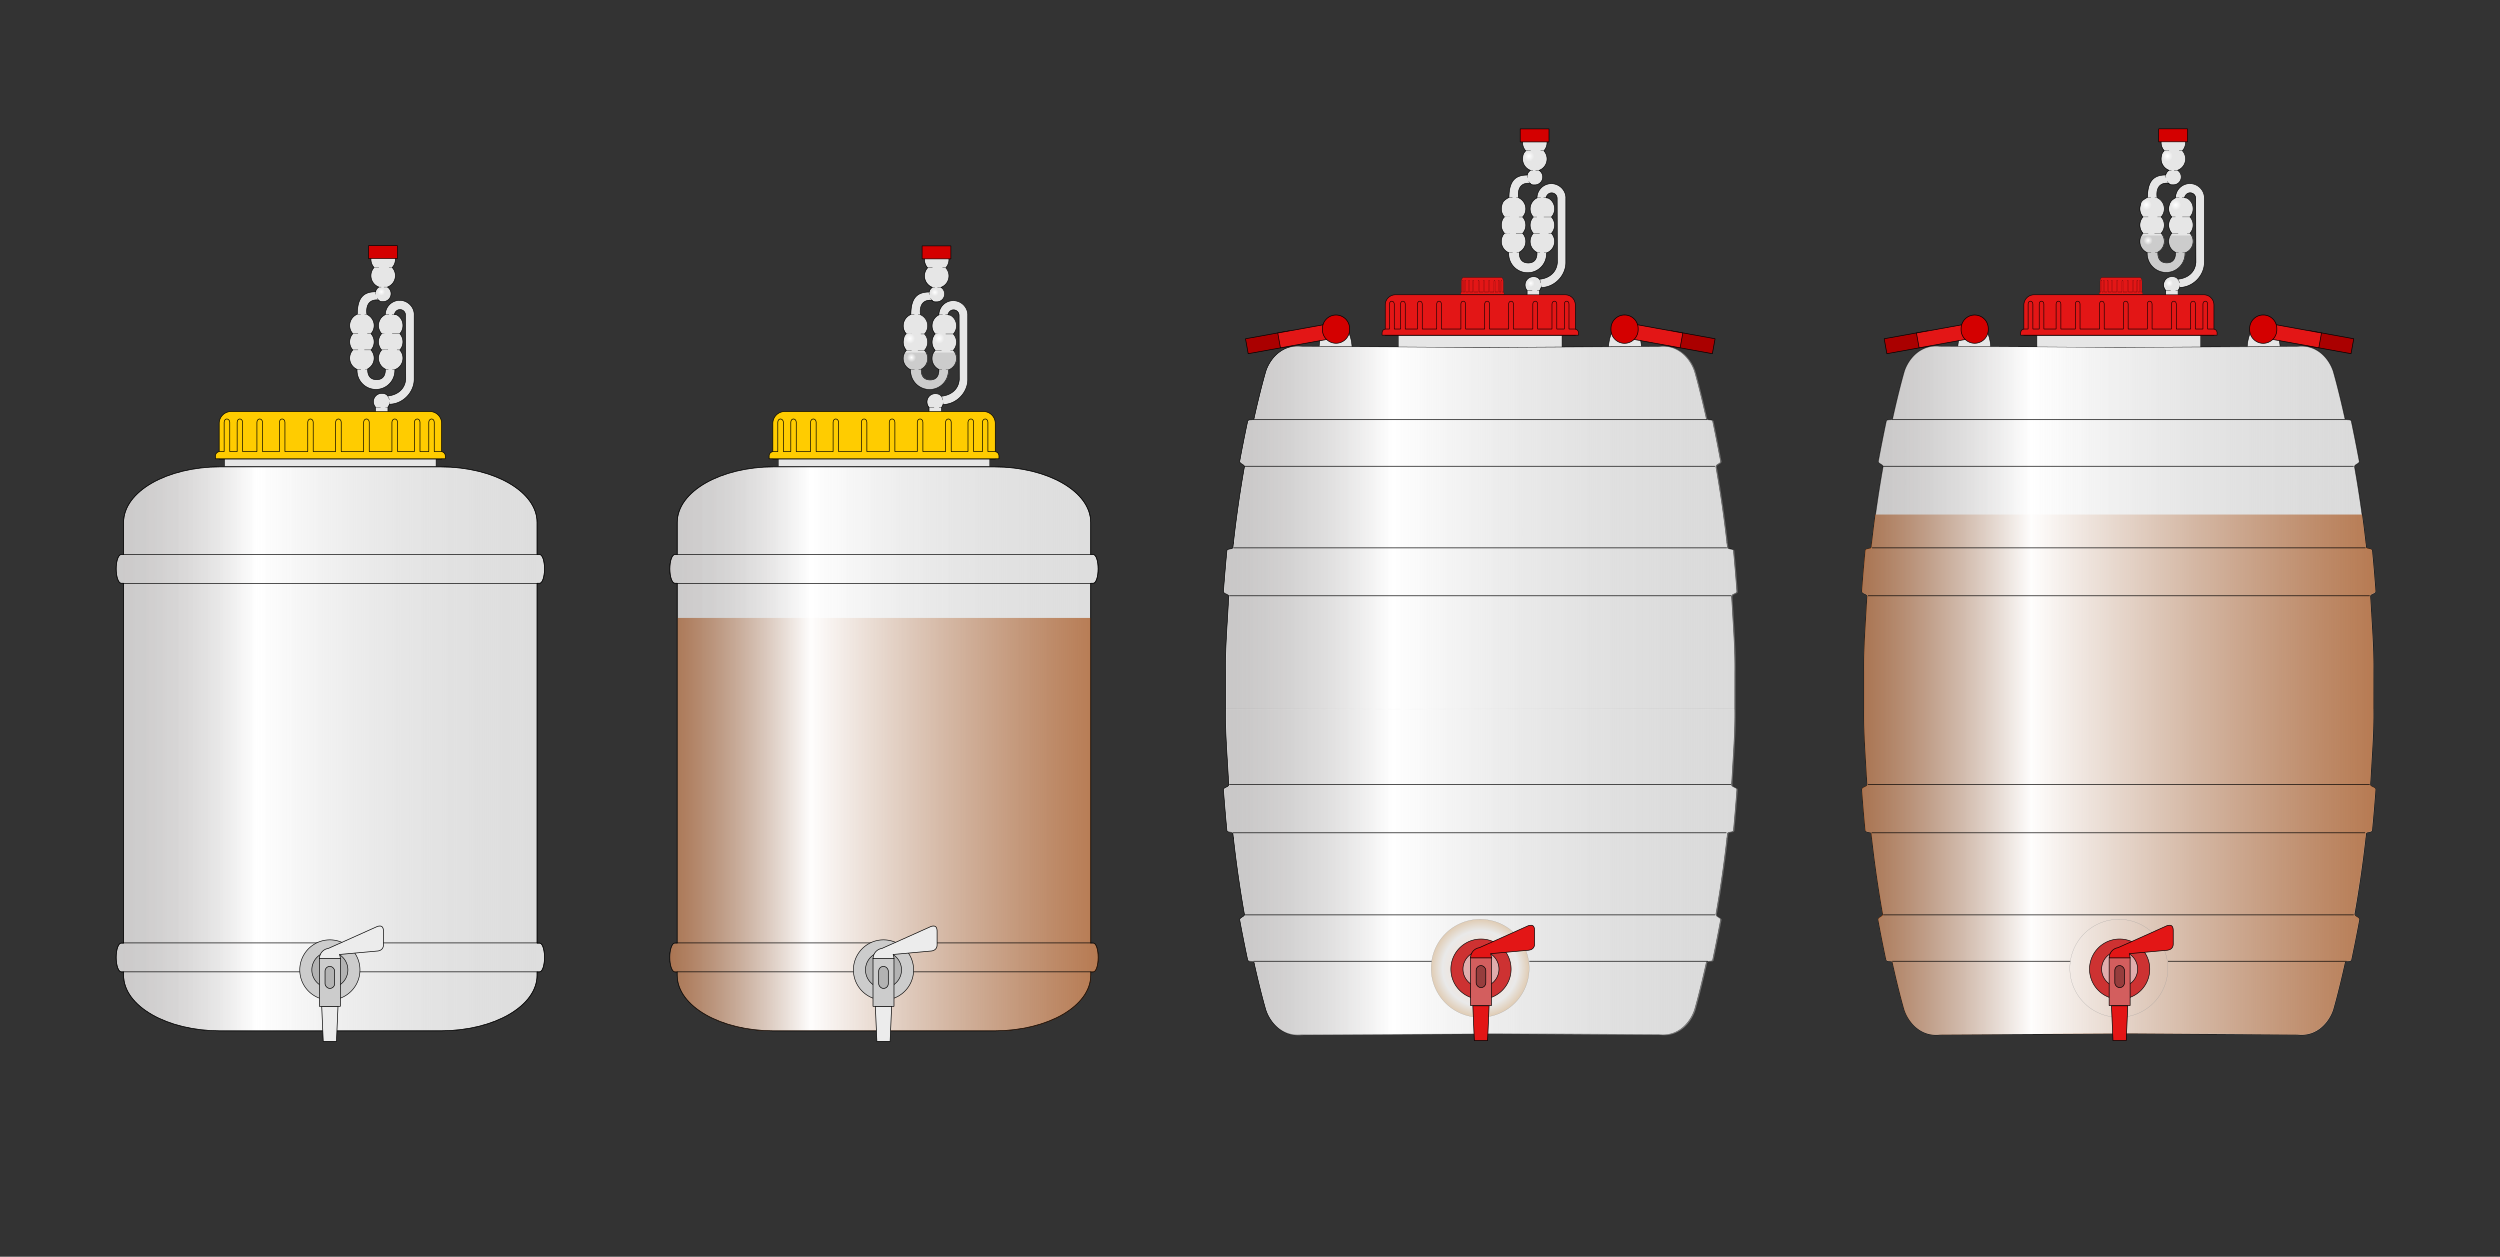 <svg xmlns="http://www.w3.org/2000/svg" xmlns:xlink="http://www.w3.org/1999/xlink" viewBox="0 0 608.29 305.79" version="1.0"><rect x="0" y="0" width="608.29" height="305.79" fill="#333333" stroke="none"/><defs><linearGradient id="c"><stop offset="0" stop-color="#fff"/><stop offset="1" stop-color="#ccc"/></linearGradient><linearGradient id="j" y2="193.13" xlink:href="#d" gradientUnits="userSpaceOnUse" x2="830.42" gradientTransform="translate(-319.34 -31.806) scale(1.091)" y1="193.13" x1="715.75"/><linearGradient id="f" y2="193.13" xlink:href="#d" gradientUnits="userSpaceOnUse" x2="830.42" gradientTransform="translate(-146.3 2.413)" y1="193.13" x1="715.75"/><linearGradient id="k" y2="208.94" xlink:href="#d" gradientUnits="userSpaceOnUse" x2="543.89" gradientTransform="translate(-317.62 -34.866) scale(1.091)" y1="208.94" x1="448.17"/><linearGradient id="d"><stop offset="0" stop-color="#aaa7a7" stop-opacity=".491"/><stop offset=".328" stop-color="#fff" stop-opacity=".991"/><stop offset="1" stop-color="#c9c9c9" stop-opacity=".405"/></linearGradient><linearGradient id="b"><stop offset="0" stop-color="#ffddc3"/><stop offset=".77" stop-color="#e9e9e9"/><stop offset="1" stop-color="#e0ccb4"/></linearGradient><linearGradient id="a"><stop offset="0" stop-color="#fff"/><stop offset="1" stop-color="#e6e6e6"/></linearGradient><linearGradient id="h" y2="208.94" xlink:href="#d" gradientUnits="userSpaceOnUse" x2="543.89" gradientTransform="translate(-452.33 -34.866) scale(1.091)" y1="208.94" x1="448.17"/><radialGradient id="i" xlink:href="#c" gradientUnits="userSpaceOnUse" cy="420.59" cx="839.35" r=".324"/><radialGradient id="g" xlink:href="#b" gradientUnits="userSpaceOnUse" cy="450.76" cx="169.53" r="10.625"/><radialGradient id="e" xlink:href="#a" gradientUnits="userSpaceOnUse" cy="420.59" cx="839.35" r=".324"/></defs><g transform="translate(-8.299 -10.814)"><path d="M378.806 45.07a2.72 2.72 0 00-.04.454c0 .763.29 1.457.763 1.984a2.962 2.962 0 00-.763 1.985c0 1.27.798 2.348 1.92 2.777a1.88 1.88 0 00-.802 1.132c-2.61.03-4.417 1.103-4.432 5.466a2.993 2.993 0 00-1.856 2.767c0 .763.29 1.453.763 1.98a2.965 2.965 0 000 3.969 2.959 2.959 0 00-.763 1.979c0 1.226.739 2.275 1.792 2.733-.01.162-.01.31 0 .482a4.608 4.608 0 009.208-.419 2.98 2.98 0 001.965-2.796c0-.759-.29-1.453-.763-1.98a2.965 2.965 0 000-3.968 2.95 2.95 0 00.763-1.98c0-1.137-.581-2.102-1.517-2.605l-.57-.108c.516-1.827 2.737-1.34 2.702.231l.055 15.545-.01.05c-.207 2.334-1.955 3.767-4.338 4.013v.015c-.37-.493-.832-.64-1.497-.64a2.013 2.013 0 00-2.014 2.013c0 .508.187.97.492 1.325v10.754h3.048V81.474c.177-.202.31-.433.394-.694 3.329-.06 5.993-2.984 5.993-6.086-.005-.005.005-.06 0-.06V58.932l.01.01c-.04-1.901-1.635-3.447-3.546-3.447a3.504 3.504 0 00-3.496 3.471 2.983 2.983 0 00-1.664 2.67c0 .762.295 1.452.768 1.979a2.946 2.946 0 000 3.969 2.963 2.963 0 00-.768 1.979 2.97 2.97 0 001.654 2.664s.3 2.565-2.097 2.565c-2.492 0-2.162-2.624-2.162-2.624a2.96 2.96 0 001.556-2.605c0-.759-.295-1.453-.763-1.98a2.965 2.965 0 000-3.968 2.95 2.95 0 00.763-1.98c0-1.201-.724-2.24-1.753-2.713 0 0-.748-3.782 2.772-3.516.375.448.73.404 1.172.404a1.926 1.926 0 001.926-1.93c0-.68-.35-1.266-.882-1.61a2.979 2.979 0 001.935-2.777c0-.764-.295-1.458-.768-1.985a2.966 2.966 0 00.734-2.437h-5.884z" stroke-linejoin="round" stroke="#000" stroke-width=".151" fill="#e6e6e6"/><path stroke-linejoin="round" stroke="#000" stroke-width=".151" fill="#d40000" d="M378.185 42.18h7.01v3.169h-7.01z"/><path d="M374.389 63.615h1.25M380.672 52.265h.61M379.864 81.499h1.246M375.467 58.888h.832M375.359 72.276h.985M382.282 58.956h.901M379.554 47.498h1.167M383.158 47.513h.759M381.922 52.265h.862M377.245 58.888h.497M383.877 58.947h.882M377.88 63.615h.955M381.297 63.615h.96M383.927 63.615h1.866M374.389 67.559h1.25M377.161 67.559h1.67M381.376 67.559h1.551M385.103 67.559h.71M377.343 72.251h.635M382.218 72.276h.798M383.986 72.276h.63M382.307 81.499h.64M382.858 78.785c.128.178.325.453.355.906M383.311 80.332c-.005.221-.01.556-.256.94M380.893 55.682c-.177-.133-.448-.335-.615-.758M379.963 54.037a1.664 1.664 0 010-.97" stroke="#000" stroke-width=".074" fill="none"/><g fill="url(#e)" transform="translate(-29.394 -106.81) scale(.492)"><path d="M825.04 340.52a2.648 2.648 0 11-5.296 0 2.648 2.648 0 115.296 0zM825.04 348.72a2.648 2.648 0 11-5.296 0 2.648 2.648 0 115.296 0zM825.04 357.02a2.648 2.648 0 11-5.296 0 2.648 2.648 0 115.296 0z"/></g><g transform="translate(-22.242 -106.81) scale(.492)" fill="url(#e)"><path d="M825.04 340.52a2.648 2.648 0 11-5.296 0 2.648 2.648 0 115.296 0zM825.04 348.72a2.648 2.648 0 11-5.296 0 2.648 2.648 0 115.296 0zM825.04 357.02a2.648 2.648 0 11-5.296 0 2.648 2.648 0 115.296 0z"/></g><path d="M839.67 420.59a.324.324 0 11-.65 0 .324.324 0 11.65 0z" transform="matrix(4.011 0 0 4.011 -2986.305 -1638.174)" fill="url(#e)"/><path d="M839.67 420.59a.324.324 0 11-.65 0 .324.324 0 11.65 0z" transform="matrix(2.872 0 0 2.872 -2029.326 -1154.49)" fill="url(#e)"/><path d="M839.67 420.59a.324.324 0 11-.65 0 .324.324 0 11.65 0z" transform="matrix(2.872 0 0 2.872 -2029.867 -1128.195)" fill="url(#e)"/><g stroke-linejoin="round" stroke="#000"><path d="M560.43 110.42a4.46 6.862 0 11-8.92 0 4.46 6.862 0 118.92 0z" transform="matrix(-.904 0 0 1.01 906.279 -15.62)" stroke-width=".15" fill="#e6e6e6"/><path stroke-width=".164" fill="#a00" d="M425.605 93.24l-10.702-1.94-.659 3.634 10.703 1.939z"/><path stroke-width=".164" fill="#e31616" d="M417.756 91.839l-13.936-2.525-.653 3.606 13.936 2.525z"/><path d="M400.275 90.898a3.307 3.307 0 106.608 0 3.307 3.307 0 10-6.608 0z" stroke-width=".164" fill="#d40000"/><g><path d="M560.43 110.42a4.46 6.862 0 11-8.92 0 4.46 6.862 0 118.92 0z" transform="matrix(.904 0 0 1.01 -169.326 -15.62)" stroke-width=".15" fill="#e6e6e6"/><path stroke-width=".164" fill="#a00" d="M311.348 93.24l10.702-1.94.658 3.634-10.702 1.939z"/><path stroke-width=".164" fill="#e31616" d="M319.197 91.839l13.936-2.525.653 3.606-13.936 2.525z"/><path d="M336.678 90.898a3.307 3.307 0 11-6.609 0 3.307 3.307 0 116.609 0z" stroke-width=".164" fill="#d40000"/></g></g><rect rx="0" ry="0" height="7.055" width="39.857" y="91.381" x="348.51" stroke-linejoin="round" stroke="#000" stroke-width=".102" fill="#e6e6e6"/><g fill="#e31616" stroke-linejoin="round" stroke="#000" stroke-width=".15"><path d="M282.24 124.12c-1.46 0-2.66 1.19-2.66 2.65v7.94h49.63v-7.94c0-1.46-1.17-2.65-2.63-2.65h-44.34z" transform="matrix(.206 0 0 .398 306.273 28.905)"/><path d="M281.28 125.78c-.34 0-.59.33-.59.75v6.53h-.97c-.54 0-.97.43-.97.97v.63h51.28v-.63c0-.54-.43-.97-.97-.97h-1.5v-6.53c0-.42-.25-.75-.59-.75s-.63.33-.63.75v6.53h-1.96v-6.53c0-.42-.26-.75-.6-.75s-.65.33-.66.75v6.53h-3.74v-6.53c0-.42-.29-.75-.63-.75s-.63.33-.63.75v6.53h-5.06v-6.53c0-.42-.28-.75-.62-.75-.35 0-.63.33-.63.75v6.53h-5v-6.53c0-.42-.28-.75-.62-.75-.35 0-.63.33-.63.75v6.53h-5v-6.53c0-.42-.28-.75-.62-.75-.35 0-.6.33-.6.75v6.53h-5.09v-6.53c0-.42-.28-.75-.63-.75-.34 0-.59.33-.59.75v6.53h-3.78v-6.53c0-.42-.28-.75-.63-.75-.34 0-.62.33-.62.75v6.53h-3.19v-6.53c0-.42-.28-.75-.62-.75-.35 0-.6.33-.6.75v6.53h-1.65v-6.53c0-.42-.32-.75-.66-.75z" transform="matrix(.206 0 0 .398 306.273 28.905)"/><g><path d="M347.826 82.542a2.482 2.482 0 00-2.479 2.47v7.398h46.249v-7.399c0-1.36-1.09-2.469-2.451-2.469h-41.319z" stroke-width=".14"/><path d="M346.931 84.089c-.316 0-.55.307-.55.699v6.085h-.903c-.504 0-.904.4-.904.904v.587h47.786v-.587c0-.503-.401-.904-.904-.904h-1.398v-6.085c0-.392-.233-.7-.55-.7s-.587.308-.587.7v6.085h-1.826v-6.085c0-.392-.243-.7-.56-.7s-.605.308-.615.7v6.085h-3.485v-6.085c0-.392-.27-.7-.587-.7s-.587.308-.587.7v6.085h-4.715v-6.085c0-.392-.261-.7-.578-.7-.326 0-.587.308-.587.7v6.085h-4.66v-6.085c0-.392-.26-.7-.577-.7-.326 0-.587.308-.587.7v6.085h-4.66v-6.085c0-.392-.26-.7-.577-.7-.326 0-.56.308-.56.7v6.085h-4.742v-6.085c0-.392-.261-.7-.587-.7-.317 0-.55.308-.55.7v6.085h-3.523v-6.085c0-.392-.26-.7-.587-.7-.317 0-.577.308-.577.7v6.085h-2.973v-6.085c0-.392-.261-.7-.578-.7-.326 0-.559.308-.559.7v6.085h-1.538v-6.085c0-.392-.298-.7-.615-.7z" stroke-width=".14"/></g></g><g fill-rule="evenodd"><path d="M430.412 183.31l.01-8.933c.077-5.563-.381-11.082-.665-16.35-.294-5.28.033.73 0 .033-.043-.71-.087-1.407-.13-2.084-.033-.665 1.33-.632 1.286-1.265a422.078 422.078 0 00-.829-9.914c-.054-.567-1.407-.251-1.461-.796-.044-.426-.087-.84-.142-1.244-.044-.403 0 .71 0 .022a292.729 292.729 0 00-2.661-18.335c-.11-.654 1.254-.785 1.134-1.418-.556-3-1.407-7.286-1.93-9.74-.12-.556-1.43-.087-1.538-.621-1.615-7.253-2.869-11.518-2.869-11.518-.883-2.716-3.697-6.62-8.67-6.043l-42.92.306h-.49l-43.563-.306c-4.974-.578-7.799 3.327-8.671 6.043 0 0-1.266 4.265-2.869 11.518-.12.534-1.418.065-1.538.621-.534 2.454-1.385 6.74-1.941 9.74-.11.633 1.254.764 1.134 1.418a293.224 293.224 0 00-2.65 18.335c0 .687.032-.425-.011-.022s-.088.818-.131 1.244c-.066.545-1.407.229-1.462.796-.25 2.508-.621 6.86-.84 9.914-.043.633 1.331.6 1.287 1.265-.043.677-.087 1.375-.12 2.084-.043.698.284-5.312 0-.033-.283 5.268-.752 10.787-.665 16.35v8.932m123.926-.01c.076 5.562-.382 11.081-.666 16.349-.294 5.279.033-.73 0-.022l-.13 2.073c-.033.665 1.33.632 1.286 1.265a422.078 422.078 0 01-.829 9.914c-.054.567-1.407.251-1.461.796-.044.426-.087.84-.142 1.244-.044.403 0-.71 0-.022a292.729 292.729 0 01-2.661 18.335c-.11.654 1.254.785 1.134 1.418-.556 2.999-1.407 7.285-1.93 9.74-.12.556-1.43.087-1.538.621-1.615 7.253-2.869 11.518-2.869 11.518-.883 2.716-3.697 6.62-8.67 6.043l-39.68-.306h-1.79l-45.503.306c-4.974.578-7.799-3.327-8.671-6.043 0 0-1.266-4.265-2.869-11.518-.12-.534-1.418-.065-1.538-.621-.534-2.455-1.385-6.741-1.941-9.74-.11-.633 1.254-.764 1.134-1.418a293.224 293.224 0 01-2.65-18.335c0-.687.032.425-.011.022s-.088-.818-.131-1.244c-.066-.545-1.407-.229-1.462-.796-.25-2.508-.621-6.86-.84-9.914-.043-.633 1.331-.6 1.287-1.265-.043-.677-.087-1.375-.12-2.073-.043-.709.284 5.301 0 .022-.283-5.268-.752-10.787-.665-16.35" stroke="#000" stroke-width=".164" fill="#e6e6e6"/><path d="M683.59 199.64l.01-8.19c.07-5.1-.35-10.16-.61-14.99-.27-4.84.03.67 0 .03-.04-.65-.08-1.29-.12-1.91-.03-.61 1.22-.58 1.18-1.16-.2-2.8-.53-6.79-.76-9.09-.05-.52-1.29-.23-1.34-.73-.04-.39-.08-.77-.13-1.14-.04-.37 0 .65 0 .02-.69-6.16-1.56-11.83-2.44-16.81-.1-.6 1.15-.72 1.04-1.3-.51-2.75-1.29-6.68-1.77-8.93-.11-.51-1.31-.08-1.41-.57-1.48-6.65-2.63-10.56-2.63-10.56-.81-2.49-3.39-6.07-7.95-5.54l-39.35.28h-.45l-39.94-.28c-4.56-.53-7.15 3.05-7.95 5.54 0 0-1.16 3.91-2.63 10.56-.11.49-1.3.06-1.41.57-.49 2.25-1.27 6.18-1.78 8.93-.1.58 1.15.7 1.04 1.3a268.84 268.84 0 00-2.43 16.81c0 .63.03-.39-.01-.02s-.08.75-.12 1.14c-.06.5-1.29.21-1.34.73-.23 2.3-.57 6.29-.77 9.09-.04.58 1.22.55 1.18 1.16-.04.62-.08 1.26-.11 1.91-.04.64.26-4.87 0-.03-.26 4.83-.69 9.89-.61 14.99v8.19m113.62-.01c.07 5.1-.35 10.16-.61 14.99-.27 4.84.03-.67 0-.02l-.12 1.9c-.03.61 1.22.58 1.18 1.16-.2 2.8-.53 6.79-.76 9.09-.05.52-1.29.23-1.34.73-.04.39-.08.77-.13 1.14-.04.37 0-.65 0-.02-.69 6.16-1.56 11.83-2.44 16.81-.1.6 1.15.72 1.04 1.3-.51 2.75-1.29 6.68-1.77 8.93-.11.51-1.31.08-1.41.57-1.48 6.65-2.63 10.56-2.63 10.56-.81 2.49-3.39 6.07-7.95 5.54l-36.38-.28h-1.64l-41.72.28c-4.56.53-7.15-3.05-7.95-5.54 0 0-1.16-3.91-2.63-10.56-.11-.49-1.3-.06-1.41-.57-.49-2.25-1.27-6.18-1.78-8.93-.1-.58 1.15-.7 1.04-1.3a268.84 268.84 0 01-2.43-16.81c0-.63.03.39-.01.02s-.08-.75-.12-1.14c-.06-.5-1.29-.21-1.34-.73-.23-2.3-.57-6.29-.77-9.09-.04-.58 1.22-.55 1.18-1.16-.04-.62-.08-1.26-.11-1.9-.04-.65.26 4.86 0 .02-.26-4.83-.69-9.89-.61-14.99" fill="url(#f)" transform="translate(-315.18 -34.438) scale(1.091)"/></g><path d="M180.16 450.76a10.625 10.625 0 11-21.25 0 10.625 10.625 0 1121.25 0z" transform="translate(178.23 -259.33) scale(1.122)" stroke-linejoin="round" stroke="#999" stroke-width=".049" fill="url(#g)"/><path d="M311.08 124.26h114.5M313.25 112.93h110.38M311.1 233.42h114.5M380.4 244.7h43.45M313.3 244.7h43.33M307.39 155.78h122.1M308.4 144.12h120.08M307.39 201.67h122.1M308.29 213.45h120.08" stroke="#000" stroke-width=".164" fill="none"/><path d="M61.886 124.41c-13.026 0-23.518 6.03-23.518 13.53v7.8h-.579c-.673 0-1.227 1.54-1.227 3.48s.554 3.51 1.227 3.51h.579v87.56h-.579c-.673 0-1.227 1.54-1.227 3.48 0 1.93.554 3.51 1.227 3.51h.579v.81c0 7.5 10.492 13.54 23.518 13.54H115.5c13.03 0 23.48-6.04 23.48-13.54v-.81h.62c.67 0 1.19-1.58 1.19-3.51 0-1.94-.52-3.48-1.19-3.48h-.62v-87.56h.62c.67 0 1.19-1.57 1.19-3.51s-.52-3.48-1.19-3.48h-.62v-7.8c0-7.5-10.45-13.53-23.48-13.53H61.886z" stroke-linejoin="round" stroke="#000" stroke-width=".164" fill="#ececec"/><path d="M98.59 73.465a2.72 2.72 0 00-.04.453c0 .763.29 1.457.763 1.984a2.962 2.962 0 00-.763 1.985c0 1.27.798 2.348 1.92 2.777a1.88 1.88 0 00-.802 1.132c-2.61.03-4.417 1.103-4.432 5.466a2.993 2.993 0 00-1.856 2.767c0 .763.29 1.453.763 1.98a2.965 2.965 0 000 3.969 2.959 2.959 0 00-.763 1.979c0 1.226.739 2.275 1.792 2.733-.01.162-.01.31 0 .482a4.608 4.608 0 009.208-.419 2.98 2.98 0 001.965-2.796c0-.759-.29-1.453-.763-1.98a2.965 2.965 0 000-3.968 2.95 2.95 0 00.763-1.98c0-1.137-.581-2.102-1.517-2.605l-.57-.108c.516-1.827 2.737-1.34 2.702.231l.055 15.545-.01.05c-.207 2.334-1.955 3.767-4.338 4.013v.015c-.37-.493-.832-.64-1.497-.64a2.013 2.013 0 00-2.014 2.013c0 .508.187.97.492 1.325v10.754h3.048v-10.754c.177-.202.31-.433.394-.694 3.329-.06 5.993-2.984 5.993-6.086-.005-.005.005-.06 0-.06V87.326l.01.01c-.04-1.901-1.635-3.447-3.546-3.447a3.504 3.504 0 00-3.496 3.471 2.983 2.983 0 00-1.664 2.67c0 .762.295 1.452.768 1.979a2.946 2.946 0 000 3.969 2.963 2.963 0 00-.768 1.979 2.97 2.97 0 001.654 2.664s.3 2.565-2.097 2.565c-2.492 0-2.162-2.624-2.162-2.624a2.96 2.96 0 001.556-2.605c0-.759-.295-1.453-.763-1.98a2.965 2.965 0 000-3.968 2.95 2.95 0 00.763-1.98c0-1.201-.724-2.24-1.753-2.713 0 0-.748-3.782 2.772-3.516.375.448.73.404 1.172.404a1.926 1.926 0 001.926-1.93c0-.68-.35-1.266-.882-1.61a2.979 2.979 0 001.935-2.777c0-.764-.295-1.458-.768-1.985a2.966 2.966 0 00.734-2.437H98.59z" stroke-linejoin="round" stroke="#000" stroke-width=".151" fill="#e6e6e6"/><path stroke-linejoin="round" stroke="#000" stroke-width=".151" fill="#d40000" d="M97.97 70.574h7.01v3.169h-7.01z"/><path d="M94.173 92.009h1.25M100.456 80.659h.61M99.648 109.893h1.246M95.251 87.282h.832M95.143 100.67h.985M102.066 87.35h.901M99.338 75.892h1.167M102.942 75.907h.759M101.706 80.659h.862M97.029 87.282h.497M103.661 87.34h.882M97.664 92.009h.955M101.081 92.009h.96M103.71 92.009h1.867M94.173 95.953h1.25M96.945 95.953h1.67M101.16 95.953h1.551M104.887 95.953h.71M97.127 100.645h.635M102.002 100.67h.798M103.77 100.67h.63M102.09 109.893h.64M102.642 107.18c.128.177.325.452.355.905M103.095 108.726c-.005.221-.01.556-.256.94M100.677 84.076c-.177-.133-.448-.335-.615-.758M99.747 82.431a1.664 1.664 0 010-.97" stroke="#000" stroke-width=".074" fill="none"/><g fill="url(#e)" transform="translate(-309.61 -78.416) scale(.492)"><path d="M825.04 340.52a2.648 2.648 0 11-5.296 0 2.648 2.648 0 115.296 0zM825.04 348.72a2.648 2.648 0 11-5.296 0 2.648 2.648 0 115.296 0zM825.04 357.02a2.648 2.648 0 11-5.296 0 2.648 2.648 0 115.296 0z"/></g><g transform="translate(-302.458 -78.416) scale(.492)" fill="url(#e)"><path d="M825.04 340.52a2.648 2.648 0 11-5.296 0 2.648 2.648 0 115.296 0zM825.04 348.72a2.648 2.648 0 11-5.296 0 2.648 2.648 0 115.296 0zM825.04 357.02a2.648 2.648 0 11-5.296 0 2.648 2.648 0 115.296 0z"/></g><path d="M839.67 420.59a.324.324 0 11-.65 0 .324.324 0 11.65 0z" transform="matrix(4.011 0 0 4.011 -3266.521 -1609.78)" fill="url(#e)"/><path d="M839.67 420.59a.324.324 0 11-.65 0 .324.324 0 11.65 0z" transform="matrix(2.872 0 0 2.872 -2309.542 -1126.095)" fill="url(#e)"/><path d="M839.67 420.59a.324.324 0 11-.65 0 .324.324 0 11.65 0z" transform="matrix(2.872 0 0 2.872 -2310.083 -1099.801)" fill="url(#e)"/><rect rx="0" ry="0" height="3.454" width="51.413" y="120.87" x="62.974" stroke-linejoin="round" stroke="#000" stroke-width=".081" fill="#e6e6e6"/><path d="M61.886 124.41c-13.026 0-23.518 6.03-23.518 13.53v7.8h-.579c-.673 0-1.227 1.54-1.227 3.48s.554 3.51 1.227 3.51h.579v87.56h-.579c-.673 0-1.227 1.54-1.227 3.48 0 1.93.554 3.51 1.227 3.51h.579v.81c0 7.5 10.492 13.54 23.518 13.54H115.5c13.03 0 23.48-6.04 23.48-13.54v-.81h.62c.67 0 1.19-1.58 1.19-3.51 0-1.94-.52-3.48-1.19-3.48h-.62v-87.56h.62c.67 0 1.19-1.57 1.19-3.51s-.52-3.48-1.19-3.48h-.62v-7.8c0-7.5-10.45-13.53-23.48-13.53H61.886z" stroke-linejoin="round" stroke="#000" stroke-width=".164" fill="url(#h)"/><path d="M38.285 240.24h100.78" stroke="#000" stroke-width=".164" fill="none"/><g stroke-linejoin="round" stroke="#000" stroke-width=".15" fill="#fc0"><path d="M64.53 110.944a2.905 2.905 0 00-2.902 2.89v8.66h54.131v-8.66c0-1.592-1.276-2.89-2.868-2.89H64.529z" stroke-width=".164"/><path d="M63.482 112.754c-.37 0-.643.36-.643.818v7.123H61.78c-.59 0-1.058.469-1.058 1.058v.687h55.93v-.687c0-.59-.468-1.058-1.057-1.058h-1.636v-7.123c0-.458-.273-.818-.644-.818s-.687.36-.687.818v7.123h-2.138v-7.123c0-.458-.283-.818-.654-.818s-.71.36-.72.818v7.123h-4.08v-7.123c0-.458-.316-.818-.686-.818s-.688.36-.688.818v7.123h-5.518v-7.123c0-.458-.306-.818-.677-.818-.381 0-.687.36-.687.818v7.123h-5.453v-7.123c0-.458-.306-.818-.677-.818-.381 0-.687.36-.687.818v7.123h-5.453v-7.123c0-.458-.306-.818-.676-.818-.382 0-.655.36-.655.818v7.123h-5.552v-7.123c0-.458-.305-.818-.687-.818-.37 0-.643.36-.643.818v7.123h-4.123v-7.123c0-.458-.305-.818-.687-.818-.371 0-.676.36-.676.818v7.123h-3.48v-7.123c0-.458-.305-.818-.676-.818-.382 0-.654.36-.654.818v7.123h-1.8v-7.123c0-.458-.35-.818-.72-.818z" stroke-width=".164"/></g><path d="M38.285 145.71h100.78M38.285 152.76h100.78M38.285 247.28h100.78" stroke="#000" stroke-width=".164" fill="none"/><g><path d="M534.19 45.033a2.717 2.717 0 00-.045.453c0 .763.29 1.462.768 1.989a2.954 2.954 0 00-.768 1.98c0 1.27.803 2.353 1.925 2.776a1.936 1.936 0 00-.807 1.133c-2.605.034-4.412 1.103-4.427 5.466a2.993 2.993 0 00-1.856 2.767c0 .763.29 1.457.763 1.984-.473.527-.763 1.217-.763 1.98s.29 1.462.763 1.989a2.95 2.95 0 00-.763 1.98c0 1.22.739 2.27 1.792 2.727-.01.163-.015.316 0 .483a4.613 4.613 0 004.88 4.338 4.605 4.605 0 004.328-4.757 2.975 2.975 0 001.965-2.792 2.95 2.95 0 00-.763-1.979c.472-.527.763-1.226.763-1.99s-.29-1.452-.763-1.979a2.962 2.962 0 00.763-1.984c0-1.133-.581-2.098-1.522-2.6l-.566-.113c.517-1.827 2.733-1.335 2.703.231l.05 15.55-.005.05c-.207 2.328-1.955 3.761-4.343 4.008v.02c-.365-.498-.828-.646-1.492-.646a2.013 2.013 0 00-2.014 2.014c0 .507.187.97.492 1.325V92.19h3.048V81.436c.172-.202.31-.434.394-.69 3.329-.064 5.993-2.989 5.993-6.09-.005-.006.004-.055 0-.06V58.894l.004.01c-.039-1.901-1.63-3.442-3.54-3.442a3.508 3.508 0 00-3.5 3.466 2.987 2.987 0 00-1.66 2.669c0 .763.29 1.457.763 1.984-.473.527-.763 1.217-.763 1.98s.29 1.462.763 1.989a2.974 2.974 0 00-.763 1.98c0 1.166.674 2.176 1.654 2.658 0 0 .3 2.566-2.097 2.566-2.497 0-2.162-2.62-2.162-2.62a2.971 2.971 0 001.556-2.605c0-.763-.295-1.452-.768-1.979a2.952 2.952 0 000-3.969 2.966 2.966 0 00.768-1.984c0-1.202-.724-2.24-1.753-2.708 0 0-.748-3.782 2.772-3.521.37.448.729.404 1.172.404a1.926 1.926 0 001.925-1.93c0-.68-.35-1.266-.881-1.61a2.97 2.97 0 001.93-2.778 2.95 2.95 0 00-.763-1.98 2.975 2.975 0 00.763-1.988c0-.153-.01-.306-.03-.453h-5.883z" fill="#e6e6e6"/><path d="M529.374 68.111a2.964 2.964 0 001.418 4.156 4.612 4.612 0 004.875 4.83c2.501-.147 4.421-2.28 4.338-4.77a2.946 2.946 0 001.955-2.783 2.94 2.94 0 00-.37-1.433h-5.2c-.24.429-.384.911-.384 1.433 0 1.167.665 2.177 1.645 2.66 0 0 .305 2.555-2.093 2.555-2.491 0-2.151-2.615-2.151-2.615a2.96 2.96 0 001.55-2.6c0-.522-.142-1.004-.383-1.433h-5.2z" fill="#ccc"/><path d="M534.162 45.052c-.02.148-.039.3-.039.453 0 .763.29 1.463.763 1.99a2.963 2.963 0 001.157 4.757 1.929 1.929 0 00-.802 1.132c-2.605.034-4.417 1.103-4.432 5.465a2.995 2.995 0 00-1.856 2.773c0 .763.29 1.452.763 1.979-.473.527-.763 1.216-.763 1.98s.29 1.462.763 1.989a2.974 2.974 0 00-.763 1.98c0 1.22.738 2.27 1.792 2.727-.01.163-.01.315 0 .488a4.626 4.626 0 004.88 4.338c2.501-.148 4.412-2.27 4.333-4.762a2.975 2.975 0 001.965-2.792c0-.763-.296-1.452-.768-1.98.477-.526.768-1.225.768-1.989s-.296-1.452-.768-1.979a2.954 2.954 0 00.768-1.98c0-1.137-.581-2.102-1.522-2.604l-.571-.114c.517-1.821 2.738-1.334 2.708.237l.05 15.545-.01.05c-.202 2.333-1.955 3.761-4.338 4.007v.02c-.37-.497-.833-.64-1.497-.64a2.009 2.009 0 00-1.517 3.333v10.76h3.048v-10.76c.172-.197.31-.433.394-.689 3.324-.064 5.992-2.984 5.992-6.09-.01 0 0-.055-.005-.055V58.918l.01.005c-.04-1.9-1.63-3.442-3.54-3.442a3.504 3.504 0 00-3.501 3.467 2.989 2.989 0 00-1.66 2.674c0 .763.291 1.452.764 1.979-.473.527-.763 1.216-.763 1.98s.29 1.462.763 1.989a2.95 2.95 0 00-.763 1.98 2.97 2.97 0 001.65 2.663s.3 2.56-2.094 2.56c-2.496 0-2.161-2.619-2.161-2.619a2.97 2.97 0 001.55-2.605 2.95 2.95 0 00-.762-1.98c.472-.526.763-1.225.763-1.989s-.29-1.452-.763-1.979a2.95 2.95 0 00.763-1.98c0-1.206-.719-2.24-1.748-2.713 0 0-.754-3.781 2.767-3.515.374.443.734.399 1.177.399 1.064 0 1.92-.862 1.92-1.93 0-.68-.35-1.266-.876-1.61a2.971 2.971 0 001.93-2.778c0-.763-.295-1.453-.763-1.98a2.975 2.975 0 00.729-2.442h-5.885z" stroke-linejoin="round" stroke="#000" stroke-width=".151" fill="none"/><path stroke-linejoin="round" stroke="#000" stroke-width=".151" fill="#d40000" d="M533.547 42.162h7.01v3.168h-7.01z"/><g><path d="M529.746 63.596h1.25M536.029 52.246h.61M535.221 81.48h1.25M530.824 58.874h.832M530.716 72.262h.984M537.644 58.943h.9M534.916 47.48h1.162M538.515 47.5h.759M537.28 52.246h.866M532.606 58.874h.493M539.234 58.933h.886M533.237 63.596h.96M536.654 63.596h.96M539.283 63.596h1.867M529.746 67.54h1.25M532.518 67.54h1.674M536.738 67.54h1.546M540.46 67.54h.71M532.7 72.238h.635M537.575 72.262h.797M539.342 72.262h.63M537.663 81.48h.645M538.215 78.772c.133.177.325.453.36.9M538.668 80.318c-.005.222-.01.556-.256.94M536.25 55.663c-.177-.128-.448-.33-.615-.753M535.32 54.024a1.681 1.681 0 010-.975" stroke="#000" stroke-width=".074" fill="none"/><path d="M839.67 420.59a.324.324 0 11-.65 0 .324.324 0 11.65 0z" transform="matrix(4.011 0 0 4.011 -2836.064 -1626.336)" fill="url(#e)"/><path d="M839.67 420.59a.324.324 0 11-.65 0 .324.324 0 11.65 0z" transform="matrix(4.011 0 0 4.011 -2836.064 -1622.298)" fill="url(#e)"/><path d="M839.67 420.59a.324.324 0 11-.65 0 .324.324 0 11.65 0z" transform="matrix(3.474 0 0 3.474 -2384.928 -1391.805)" fill="url(#i)"/><path d="M839.67 420.59a.324.324 0 11-.65 0 .324.324 0 11.65 0z" transform="matrix(4.011 0 0 4.011 -2828.925 -1626.336)" fill="url(#e)"/><path d="M839.67 420.59a.324.324 0 11-.65 0 .324.324 0 11.65 0z" transform="matrix(4.011 0 0 4.011 -2828.925 -1622.298)" fill="url(#e)"/><path d="M839.67 420.59a.324.324 0 11-.65 0 .324.324 0 11.65 0z" transform="matrix(4.011 0 0 4.011 -2830.943 -1638.202)" fill="url(#e)"/><path d="M839.67 420.59a.324.324 0 11-.65 0 .324.324 0 11.65 0z" transform="matrix(2.872 0 0 2.872 -1873.964 -1154.469)" fill="url(#e)"/><path d="M839.67 420.59a.324.324 0 11-.65 0 .324.324 0 11.65 0z" transform="matrix(2.872 0 0 2.872 -1874.506 -1128.224)" fill="url(#e)"/><path d="M839.67 420.59a.324.324 0 11-.65 0 .324.324 0 11.65 0z" transform="matrix(3.474 0 0 3.474 -2377.837 -1391.805)" fill="url(#i)"/></g></g><g stroke-linejoin="round" stroke="#000"><path d="M560.43 110.42a4.46 6.862 0 11-8.92 0 4.46 6.862 0 118.92 0z" transform="matrix(-.904 0 0 1.01 1061.679 -15.62)" stroke-width=".15" fill="#e6e6e6"/><path stroke-width=".164" fill="#a00" d="M581.005 93.24l-10.702-1.94-.659 3.634 10.703 1.939z"/><path stroke-width=".164" fill="#e31616" d="M573.156 91.839l-13.936-2.525-.653 3.606 13.936 2.525z"/><path d="M555.675 90.898a3.307 3.307 0 106.608 0 3.307 3.307 0 10-6.608 0z" stroke-width=".164" fill="#d40000"/><g><path d="M560.43 110.42a4.46 6.862 0 11-8.92 0 4.46 6.862 0 118.92 0z" transform="matrix(.904 0 0 1.01 -13.926 -15.62)" stroke-width=".15" fill="#e6e6e6"/><path stroke-width=".164" fill="#a00" d="M466.748 93.24l10.702-1.94.658 3.634-10.702 1.939z"/><path stroke-width=".164" fill="#e31616" d="M474.597 91.839l13.936-2.525.653 3.606-13.936 2.525z"/><path d="M492.078 90.898a3.307 3.307 0 11-6.609 0 3.307 3.307 0 116.609 0z" stroke-width=".164" fill="#d40000"/></g></g><rect rx="0" ry="0" height="7.055" width="39.857" y="91.381" x="503.91" stroke-linejoin="round" stroke="#000" stroke-width=".102" fill="#e6e6e6"/><g fill="#e31616" stroke-linejoin="round" stroke="#000" stroke-width=".15"><path d="M282.24 124.12c-1.46 0-2.66 1.19-2.66 2.65v7.94h49.63v-7.94c0-1.46-1.17-2.65-2.63-2.65h-44.34z" transform="matrix(.206 0 0 .398 461.663 28.905)"/><path d="M281.28 125.78c-.34 0-.59.33-.59.75v6.53h-.97c-.54 0-.97.43-.97.97v.63h51.28v-.63c0-.54-.43-.97-.97-.97h-1.5v-6.53c0-.42-.25-.75-.59-.75s-.63.33-.63.75v6.53h-1.96v-6.53c0-.42-.26-.75-.6-.75s-.65.33-.66.75v6.53h-3.74v-6.53c0-.42-.29-.75-.63-.75s-.63.33-.63.75v6.53h-5.06v-6.53c0-.42-.28-.75-.62-.75-.35 0-.63.33-.63.75v6.53h-5v-6.53c0-.42-.28-.75-.62-.75-.35 0-.63.33-.63.75v6.53h-5v-6.53c0-.42-.28-.75-.62-.75-.35 0-.6.33-.6.75v6.53h-5.09v-6.53c0-.42-.28-.75-.63-.75-.34 0-.59.33-.59.75v6.53h-3.78v-6.53c0-.42-.28-.75-.63-.75-.34 0-.62.33-.62.75v6.53h-3.19v-6.53c0-.42-.28-.75-.62-.75-.35 0-.6.33-.6.75v6.53h-1.65v-6.53c0-.42-.32-.75-.66-.75z" transform="matrix(.206 0 0 .398 461.663 28.905)"/><g><path d="M503.216 82.542a2.482 2.482 0 00-2.479 2.47v7.398h46.249v-7.399c0-1.36-1.09-2.469-2.451-2.469h-41.319z" stroke-width=".14"/><path d="M502.321 84.089c-.316 0-.55.307-.55.699v6.085h-.903c-.504 0-.904.4-.904.904v.587h47.786v-.587c0-.503-.401-.904-.904-.904h-1.398v-6.085c0-.392-.233-.7-.55-.7s-.587.308-.587.7v6.085h-1.826v-6.085c0-.392-.243-.7-.56-.7s-.605.308-.615.7v6.085h-3.485v-6.085c0-.392-.27-.7-.587-.7s-.587.308-.587.7v6.085h-4.715v-6.085c0-.392-.261-.7-.578-.7-.326 0-.587.308-.587.7v6.085h-4.66v-6.085c0-.392-.26-.7-.577-.7-.326 0-.587.308-.587.7v6.085h-4.66v-6.085c0-.392-.26-.7-.577-.7-.326 0-.56.308-.56.7v6.085h-4.742v-6.085c0-.392-.261-.7-.587-.7-.317 0-.55.308-.55.7v6.085h-3.523v-6.085c0-.392-.26-.7-.587-.7-.317 0-.577.308-.577.7v6.085h-2.973v-6.085c0-.392-.261-.7-.578-.7-.326 0-.559.308-.559.7v6.085h-1.538v-6.085c0-.392-.298-.7-.615-.7z" stroke-width=".14"/></g></g><path d="M585.79 183.3l.01-8.93c.08-5.56-.38-11.08-.67-16.35-.28-5.27.04.73.01.03-.04-.7-.09-1.4-.13-2.08-.04-.66 1.33-.63 1.28-1.27-.21-3.05-.58-7.4-.83-9.91-.05-.57-1.4-.25-1.46-.79-.04-.43-.09-.84-.13-1.25-.05-.4-.01.71-.01.02-.76-6.71-1.69-12.89-2.66-18.33-.11-.65 1.25-.78 1.14-1.41-.56-3.01-1.41-7.29-1.94-9.75-.12-.56-1.42-.09-1.54-.61-1.6-7.26-2.86-11.53-2.86-11.53-.88-2.707-3.7-6.615-8.68-6.035l-42.91.301h-.5l-43.56-.301c-4.97-.58-7.79 3.328-8.67 6.035 0 0-1.26 4.27-2.86 11.53-.12.52-1.42.05-1.54.61-.53 2.46-1.38 6.74-1.94 9.75-.11.63 1.25.76 1.14 1.41-.97 5.44-1.91 11.62-2.66 18.33 0 .69.04-.42-.01-.02-.04.41-.09.82-.13 1.25-.06.54-1.41.22-1.46.79a436 436 0 00-.84 9.91c-.04.64 1.33.61 1.29 1.27-.05.68-.09 1.38-.13 2.08s.29-5.3 0-.03c-.28 5.27-.74 10.79-.66 16.35v8.93m123.92-.01c.08 5.56-.38 11.09-.67 16.36-.28 5.27.04-.74.01-.04-.04.71-.09 1.4-.13 2.08-.04.66 1.33.63 1.28 1.27-.21 3.06-.58 7.41-.83 9.91-.05.57-1.4.26-1.46.79-.04.43-.09.85-.13 1.25-.05.41-.01-.71-.01-.02-.76 6.71-1.69 12.9-2.66 18.34-.11.65 1.25.78 1.14 1.41-.56 3.01-1.41 7.28-1.94 9.74-.12.56-1.42.09-1.54.62-1.6 7.25-2.86 11.52-2.86 11.52-.88 2.71-3.7 6.62-8.68 6.04l-39.67-.3h-1.79l-45.51.3c-4.97.58-7.79-3.33-8.67-6.04 0 0-1.26-4.27-2.86-11.52-.12-.53-1.42-.06-1.54-.62-.53-2.46-1.38-6.73-1.94-9.74-.11-.63 1.25-.76 1.14-1.41-.97-5.44-1.91-11.63-2.66-18.34 0-.69.04.43-.01.02-.04-.4-.09-.82-.13-1.25-.06-.53-1.41-.22-1.46-.79-.25-2.5-.62-6.85-.84-9.91-.04-.64 1.33-.61 1.29-1.27-.05-.68-.09-1.37-.13-2.08-.04-.7.29 5.31 0 .04-.28-5.27-.74-10.8-.66-16.36" fill-rule="evenodd" stroke="#000" stroke-width=".164" fill="#e6e6e6"/><path d="M464.62 136c-.29 2.15-.56 4.34-.81 6.62-.01-.04-.03-.04-.04.06-.04.41-.09.84-.13 1.27-.06.53-1.41.21-1.47.78-.25 2.5-.6 6.86-.82 9.92-.04.64 1.34.6 1.3 1.26-.05.68-.1 1.37-.14 2.08-.29 5.26-.73 10.77-.65 16.32v8.93c-.08 5.55.36 11.07.65 16.33-.04-.7.29 5.3 0 .03.04.7.09 1.38.14 2.05.04.66-1.34.62-1.3 1.26.22 3.05.57 7.41.82 9.92.06.57 1.41.24 1.47.78.04.43.09.82.13 1.23.01.1.03.14.04.1.75 6.67 1.66 12.83 2.62 18.24.12.65-1.24.77-1.12 1.39.55 3.01 1.41 7.29 1.94 9.75.12.56 1.41.09 1.53.61 1.61 7.26 2.86 11.53 2.86 11.53.88 2.71 3.73 6.64 8.7 6.06l45.5-.3h1.77l39.67.3c4.97.58 7.82-3.35 8.69-6.06 0 0 1.26-4.27 2.87-11.53.11-.52 1.41-.05 1.53-.61.53-2.46 1.39-6.74 1.94-9.75.12-.62-1.27-.74-1.16-1.39.96-5.41 1.91-11.57 2.66-18.24.01.04.03 0 .04-.1.04-.41.09-.8.13-1.23.06-.54 1.38-.21 1.44-.78.24-2.51.63-6.87.85-9.92.04-.64-1.34-.6-1.3-1.26.05-.68.1-1.38.14-2.08.29-5.26.73-10.78.65-16.33v-8.93c.08-5.55-.36-11.06-.65-16.32-.04-.71-.09-1.4-.14-2.08-.04-.66 1.34-.62 1.3-1.26-.22-3.06-.61-7.42-.85-9.92-.06-.57-1.38-.25-1.44-.78-.04-.43-.09-.86-.13-1.27-.01-.1-.03-.1-.04-.06-.25-2.28-.52-4.47-.81-6.62H464.62z" fill-rule="evenodd" fill="#a40"/><path d="M585.79 183.3l.01-8.93c.08-5.56-.38-11.08-.67-16.35-.28-5.27.04.73.01.03-.04-.7-.09-1.4-.13-2.08-.04-.66 1.33-.63 1.28-1.27-.21-3.05-.58-7.4-.83-9.91-.05-.57-1.4-.25-1.46-.79-.04-.43-.09-.84-.13-1.25-.05-.4-.01.71-.01.02-.76-6.71-1.69-12.89-2.66-18.33-.11-.65 1.25-.78 1.14-1.41-.56-3.01-1.41-7.29-1.94-9.75-.12-.56-1.42-.09-1.54-.61-1.6-7.26-2.86-11.53-2.86-11.53-.88-2.707-3.7-6.615-8.68-6.035l-42.91.301h-.5l-43.56-.301c-4.97-.58-7.79 3.328-8.67 6.035 0 0-1.26 4.27-2.86 11.53-.12.52-1.42.05-1.54.61-.53 2.46-1.38 6.74-1.94 9.75-.11.63 1.25.76 1.14 1.41-.97 5.44-1.91 11.62-2.66 18.33 0 .69.04-.42-.01-.02-.04.41-.09.82-.13 1.25-.06.54-1.41.22-1.46.79a436 436 0 00-.84 9.91c-.04.64 1.33.61 1.29 1.27-.05.68-.09 1.38-.13 2.08s.29-5.3 0-.03c-.28 5.27-.74 10.79-.66 16.35v8.93m123.92-.01c.08 5.56-.38 11.09-.67 16.36-.28 5.27.04-.74.01-.04-.04.71-.09 1.4-.13 2.08-.04.66 1.33.63 1.28 1.27-.21 3.06-.58 7.41-.83 9.91-.05.57-1.4.26-1.46.79-.04.43-.09.85-.13 1.25-.05.41-.01-.71-.01-.02-.76 6.71-1.69 12.9-2.66 18.34-.11.65 1.25.78 1.14 1.41-.56 3.01-1.41 7.28-1.94 9.74-.12.56-1.42.09-1.54.62-1.6 7.25-2.86 11.52-2.86 11.52-.88 2.71-3.7 6.62-8.68 6.04l-39.67-.3h-1.79l-45.51.3c-4.97.58-7.79-3.33-8.67-6.04 0 0-1.26-4.27-2.86-11.52-.12-.53-1.42-.06-1.54-.62-.53-2.46-1.38-6.73-1.94-9.74-.11-.63 1.25-.76 1.14-1.41-.97-5.44-1.91-11.63-2.66-18.34 0-.69.04.43-.01.02-.04-.4-.09-.82-.13-1.25-.06-.53-1.41-.22-1.46-.79-.25-2.5-.62-6.85-.84-9.91-.04-.64 1.33-.61 1.29-1.27-.05-.68-.09-1.37-.13-2.08-.04-.7.29 5.31 0 .04-.28-5.27-.74-10.8-.66-16.36" fill-rule="evenodd" fill="url(#j)"/><path d="M180.16 450.76a10.625 10.625 0 11-21.25 0 10.625 10.625 0 1121.25 0z" transform="translate(333.63 -259.33) scale(1.122)" stroke-linejoin="round" stroke="#999" stroke-width=".049" fill="url(#g)"/><path d="M466.48 124.26h114.5M468.65 112.93h110.38M466.5 233.42H581M535.8 244.7h43.44M468.7 244.7h43.33M462.79 155.78h122.1M463.8 144.12h120.08M462.79 201.67h122.1M463.68 213.45h120.09" stroke="#000" stroke-width=".164" fill="none"/><path d="M196.6 124.41c-13.03 0-23.52 6.03-23.52 13.53v7.8h-.58c-.67 0-1.23 1.54-1.23 3.48s.56 3.51 1.23 3.51h.58v87.56h-.58c-.67 0-1.23 1.54-1.23 3.48 0 1.93.56 3.51 1.23 3.51h.58v.81c0 7.5 10.49 13.54 23.52 13.54h53.61c13.03 0 23.48-6.04 23.48-13.54v-.81h.62c.67 0 1.19-1.58 1.19-3.51 0-1.94-.52-3.48-1.19-3.48h-.62v-87.56h.62c.67 0 1.19-1.57 1.19-3.51s-.52-3.48-1.19-3.48h-.62v-7.8c0-7.5-10.45-13.53-23.48-13.53H196.6z" stroke-linejoin="round" stroke="#000" stroke-width=".164" fill="#ececec"/><g><path d="M233.3 73.515a2.717 2.717 0 00-.045.453c0 .763.29 1.462.768 1.989a2.954 2.954 0 00-.768 1.98c0 1.27.803 2.353 1.925 2.776a1.936 1.936 0 00-.807 1.133c-2.605.034-4.412 1.103-4.427 5.466a2.993 2.993 0 00-1.856 2.767c0 .763.29 1.457.763 1.984-.473.527-.763 1.217-.763 1.98s.29 1.462.763 1.989a2.95 2.95 0 00-.763 1.98c0 1.22.739 2.27 1.792 2.727-.01.163-.015.316 0 .483a4.613 4.613 0 004.88 4.338 4.605 4.605 0 004.328-4.757 2.975 2.975 0 001.965-2.792 2.95 2.95 0 00-.763-1.979c.472-.527.763-1.226.763-1.99s-.29-1.452-.763-1.979a2.962 2.962 0 00.763-1.984c0-1.133-.581-2.098-1.522-2.6l-.566-.113c.517-1.827 2.733-1.335 2.703.231l.05 15.55-.005.05c-.207 2.328-1.955 3.761-4.343 4.008v.02c-.365-.498-.828-.646-1.492-.646a2.013 2.013 0 00-2.014 2.014c0 .507.187.97.492 1.325v10.754h3.048v-10.754c.172-.202.31-.434.394-.69 3.329-.064 5.993-2.989 5.993-6.09-.005-.006.004-.055 0-.06V87.376l.004.01c-.039-1.901-1.63-3.442-3.54-3.442a3.508 3.508 0 00-3.5 3.466 2.987 2.987 0 00-1.66 2.669c0 .763.29 1.457.763 1.984-.473.527-.763 1.217-.763 1.98s.29 1.462.763 1.989a2.974 2.974 0 00-.763 1.98c0 1.166.674 2.176 1.654 2.658 0 0 .3 2.566-2.097 2.566-2.497 0-2.162-2.62-2.162-2.62a2.971 2.971 0 001.556-2.605c0-.763-.295-1.452-.768-1.979a2.952 2.952 0 000-3.969 2.966 2.966 0 00.768-1.984c0-1.202-.724-2.24-1.753-2.708 0 0-.748-3.782 2.772-3.521.37.448.729.404 1.172.404a1.926 1.926 0 001.925-1.93c0-.68-.35-1.266-.881-1.61a2.97 2.97 0 001.93-2.778 2.95 2.95 0 00-.763-1.98 2.975 2.975 0 00.763-1.988c0-.153-.01-.306-.03-.453H233.3z" fill="#e6e6e6"/><path d="M228.484 96.593a2.964 2.964 0 001.418 4.156 4.612 4.612 0 004.875 4.83c2.501-.147 4.421-2.28 4.338-4.77a2.946 2.946 0 001.955-2.783 2.94 2.94 0 00-.37-1.433h-5.2c-.24.429-.384.911-.384 1.433 0 1.167.665 2.177 1.645 2.66 0 0 .305 2.555-2.093 2.555-2.491 0-2.151-2.615-2.151-2.615a2.96 2.96 0 001.55-2.6c0-.522-.142-1.004-.383-1.433h-5.2z" fill="#ccc"/><path d="M233.272 73.534c-.02.148-.039.3-.039.453 0 .763.29 1.463.763 1.99a2.963 2.963 0 001.157 4.757 1.929 1.929 0 00-.802 1.132c-2.605.034-4.417 1.103-4.432 5.465a2.995 2.995 0 00-1.856 2.773c0 .763.29 1.452.763 1.979-.473.527-.763 1.216-.763 1.98s.29 1.462.763 1.989a2.974 2.974 0 00-.763 1.98c0 1.22.738 2.27 1.792 2.727-.01.163-.01.315 0 .488a4.626 4.626 0 004.88 4.338c2.501-.148 4.412-2.27 4.333-4.762a2.975 2.975 0 001.965-2.792c0-.763-.296-1.452-.768-1.98.477-.526.768-1.225.768-1.989s-.296-1.452-.768-1.979a2.954 2.954 0 00.768-1.98c0-1.137-.581-2.102-1.522-2.604l-.571-.114c.517-1.821 2.738-1.334 2.708.237l.05 15.545-.01.05c-.202 2.333-1.955 3.761-4.338 4.007v.02c-.37-.497-.833-.64-1.497-.64a2.009 2.009 0 00-1.517 3.333v10.76h3.048v-10.76c.172-.197.31-.433.394-.689 3.324-.064 5.992-2.984 5.992-6.09-.01 0 0-.055-.005-.055V87.4l.01.005c-.04-1.9-1.63-3.442-3.54-3.442a3.504 3.504 0 00-3.501 3.467 2.989 2.989 0 00-1.66 2.674c0 .763.291 1.452.764 1.979-.473.527-.763 1.216-.763 1.98s.29 1.462.763 1.989a2.95 2.95 0 00-.763 1.98 2.97 2.97 0 001.65 2.663s.3 2.56-2.094 2.56c-2.496 0-2.161-2.619-2.161-2.619a2.97 2.97 0 001.55-2.605 2.95 2.95 0 00-.762-1.98c.472-.526.763-1.225.763-1.989s-.29-1.452-.763-1.979a2.95 2.95 0 00.763-1.98c0-1.206-.719-2.24-1.748-2.713 0 0-.754-3.781 2.767-3.515.374.443.734.399 1.177.399 1.064 0 1.92-.862 1.92-1.93 0-.68-.35-1.266-.876-1.61a2.971 2.971 0 001.93-2.778c0-.763-.295-1.453-.763-1.98a2.975 2.975 0 00.729-2.442h-5.885z" stroke-linejoin="round" stroke="#000" stroke-width=".151" fill="none"/><path stroke-linejoin="round" stroke="#000" stroke-width=".151" fill="#d40000" d="M232.657 70.644h7.01v3.168h-7.01z"/><g><path d="M228.856 92.078h1.25M235.139 80.728h.61M234.331 109.962h1.25M229.934 87.356h.832M229.826 100.744h.984M236.754 87.425h.9M234.026 75.962h1.162M237.625 75.981h.759M236.39 80.728h.866M231.716 87.356h.493M238.344 87.415h.886M232.347 92.078h.96M235.764 92.078h.96M238.393 92.078h1.867M228.856 96.022h1.25M231.628 96.022h1.674M235.848 96.022h1.546M239.57 96.022h.71M231.81 100.72h.635M236.685 100.744h.797M238.452 100.744h.63M236.773 109.962h.645M237.325 107.254c.133.177.325.453.36.9M237.778 108.8c-.005.222-.01.556-.256.94M235.36 84.145c-.177-.128-.448-.33-.615-.753M234.43 82.506a1.681 1.681 0 010-.975" stroke="#000" stroke-width=".074" fill="none"/><path d="M839.67 420.59a.324.324 0 11-.65 0 .324.324 0 11.65 0z" transform="matrix(4.011 0 0 4.011 -3136.954 -1597.854)" fill="url(#e)"/><path d="M839.67 420.59a.324.324 0 11-.65 0 .324.324 0 11.65 0z" transform="matrix(4.011 0 0 4.011 -3136.954 -1593.816)" fill="url(#e)"/><path d="M839.67 420.59a.324.324 0 11-.65 0 .324.324 0 11.65 0z" transform="matrix(3.474 0 0 3.474 -2685.818 -1363.323)" fill="url(#i)"/><path d="M839.67 420.59a.324.324 0 11-.65 0 .324.324 0 11.65 0z" transform="matrix(4.011 0 0 4.011 -3129.815 -1597.854)" fill="url(#e)"/><path d="M839.67 420.59a.324.324 0 11-.65 0 .324.324 0 11.65 0z" transform="matrix(4.011 0 0 4.011 -3129.815 -1593.816)" fill="url(#e)"/><path d="M839.67 420.59a.324.324 0 11-.65 0 .324.324 0 11.65 0z" transform="matrix(4.011 0 0 4.011 -3131.833 -1609.72)" fill="url(#e)"/><path d="M839.67 420.59a.324.324 0 11-.65 0 .324.324 0 11.65 0z" transform="matrix(2.872 0 0 2.872 -2174.854 -1125.987)" fill="url(#e)"/><path d="M839.67 420.59a.324.324 0 11-.65 0 .324.324 0 11.65 0z" transform="matrix(2.872 0 0 2.872 -2175.396 -1099.742)" fill="url(#e)"/><path d="M839.67 420.59a.324.324 0 11-.65 0 .324.324 0 11.65 0z" transform="matrix(3.474 0 0 3.474 -2678.727 -1363.323)" fill="url(#i)"/></g></g><path d="M173.13 161.16v79.18h-.58c-.67 0-1.23 1.54-1.23 3.48 0 1.93.56 3.51 1.23 3.51h.58v.82c0 7.49 10.49 13.53 23.52 13.53h53.61c13.03 0 23.48-6.04 23.48-13.53v-.82h.62c.67 0 1.19-1.58 1.19-3.51 0-1.94-.52-3.48-1.19-3.48h-.62v-79.18H173.13z" fill="#a40"/><rect rx="0" ry="0" height="3.454" width="51.413" y="120.87" x="197.69" stroke-linejoin="round" stroke="#000" stroke-width=".081" fill="#e6e6e6"/><path d="M196.6 124.41c-13.03 0-23.52 6.03-23.52 13.53v7.8h-.58c-.67 0-1.23 1.54-1.23 3.48s.56 3.51 1.23 3.51h.58v87.56h-.58c-.67 0-1.23 1.54-1.23 3.48 0 1.93.56 3.51 1.23 3.51h.58v.81c0 7.5 10.49 13.54 23.52 13.54h53.61c13.03 0 23.48-6.04 23.48-13.54v-.81h.62c.67 0 1.19-1.58 1.19-3.51 0-1.94-.52-3.48-1.19-3.48h-.62v-87.56h.62c.67 0 1.19-1.57 1.19-3.51s-.52-3.48-1.19-3.48h-.62v-7.8c0-7.5-10.45-13.53-23.48-13.53H196.6z" stroke-linejoin="round" stroke="#000" stroke-width=".164" fill="url(#k)"/><path d="M173 240.24h100.77" stroke="#000" stroke-width=".164" fill="none"/><g stroke-linejoin="round" stroke="#000" stroke-width=".15" fill="#fc0"><path d="M199.24 110.944a2.905 2.905 0 00-2.902 2.89v8.66h54.131v-8.66c0-1.592-1.276-2.89-2.868-2.89h-48.362z" stroke-width=".164"/><path d="M198.192 112.754c-.37 0-.643.36-.643.818v7.123h-1.058c-.59 0-1.058.469-1.058 1.058v.687h55.93v-.687c0-.59-.468-1.058-1.057-1.058h-1.636v-7.123c0-.458-.273-.818-.644-.818s-.687.36-.687.818v7.123h-2.138v-7.123c0-.458-.283-.818-.654-.818s-.71.36-.72.818v7.123h-4.08v-7.123c0-.458-.316-.818-.686-.818s-.688.36-.688.818v7.123h-5.518v-7.123c0-.458-.306-.818-.677-.818-.381 0-.687.36-.687.818v7.123h-5.453v-7.123c0-.458-.306-.818-.677-.818-.381 0-.687.36-.687.818v7.123h-5.453v-7.123c0-.458-.306-.818-.676-.818-.382 0-.655.36-.655.818v7.123h-5.552v-7.123c0-.458-.305-.818-.687-.818-.37 0-.643.36-.643.818v7.123h-4.123v-7.123c0-.458-.305-.818-.687-.818-.371 0-.676.36-.676.818v7.123h-3.48v-7.123c0-.458-.305-.818-.676-.818-.382 0-.654.36-.654.818v7.123h-1.8v-7.123c0-.458-.35-.818-.72-.818z" stroke-width=".164"/></g><path d="M173 145.71h100.77M173 152.76h100.77M173 247.28h100.77" stroke="#000" stroke-width=".164" fill="none"/><g transform="translate(52.38 -18.645)" stroke="#000"><path d="M43.503 265.463a7.322 7.322 0 11-14.644 0 7.322 7.322 0 1114.644 0z" stroke-linejoin="round" stroke-width=".149" fill="#ccc"/><path d="M40.56 265.449a4.382 4.382 0 11-8.764 0 4.382 4.382 0 118.764 0z" stroke-linejoin="round" stroke-width=".15" fill="#b3b3b3"/><rect ry="0" height="11.685" width="5.101" y="262.63" x="33.628" stroke-linejoin="round" stroke-width=".164" fill="#ccc"/><rect ry="1.169" height="5.357" width="2.338" y="264.6" x="35.009" stroke-linejoin="round" stroke-width=".164" fill="#b3b3b3"/><path d="M48.3 254.78c-.194.01-.408.04-.647.14L35.86 260.2c-.022 0-.046.03-.068.03a2.515 2.515 0 00-2.148 2.49h5.079c0-.36-.068-.71-.205-1.02l9.339-.85c.604-.07 1.352-.47 1.364-1.47v-3.3c0-.95-.339-1.33-.921-1.3z" stroke-linejoin="round" stroke-width=".165" fill="#ececec"/><path d="M34.199 274.37l.366 8.47h3.226l.366-8.47h-3.958z" fill-rule="evenodd" stroke-width=".167" fill="#ececec"/></g><g transform="translate(187.09 -18.645)" stroke="#000"><path d="M43.503 265.463a7.322 7.322 0 11-14.644 0 7.322 7.322 0 1114.644 0z" stroke-linejoin="round" stroke-width=".149" fill="#ccc"/><path d="M40.56 265.449a4.382 4.382 0 11-8.764 0 4.382 4.382 0 118.764 0z" stroke-linejoin="round" stroke-width=".15" fill="#b3b3b3"/><rect ry="0" height="11.685" width="5.101" y="262.63" x="33.628" stroke-linejoin="round" stroke-width=".164" fill="#ccc"/><rect ry="1.169" height="5.357" width="2.338" y="264.6" x="35.009" stroke-linejoin="round" stroke-width=".164" fill="#b3b3b3"/><path d="M48.3 254.78c-.194.01-.408.04-.647.14L35.86 260.2c-.022 0-.046.03-.068.03a2.515 2.515 0 00-2.148 2.49h5.079c0-.36-.068-.71-.205-1.02l9.339-.85c.604-.07 1.352-.47 1.364-1.47v-3.3c0-.95-.339-1.33-.921-1.3z" stroke-linejoin="round" stroke-width=".165" fill="#ececec"/><path d="M34.199 274.37l.366 8.47h3.226l.366-8.47h-3.958z" fill-rule="evenodd" stroke-width=".167" fill="#ececec"/></g><g transform="translate(43.356 -36.834)" stroke="#000"><path d="M332.612 283.453a7.322 7.322 0 11-14.644 0 7.322 7.322 0 1114.644 0z" stroke-linejoin="round" stroke-width=".149" fill="#cd3232"/><path d="M329.67 283.444a4.382 4.382 0 11-8.764 0 4.382 4.382 0 118.764 0z" stroke-linejoin="round" stroke-width=".15" fill="#e0adad"/><rect ry="0" height="11.685" width="5.101" y="280.63" x="322.74" stroke-linejoin="round" stroke-width=".164" fill="#d35e5e"/><rect ry="1.169" height="5.357" width="2.338" y="282.59" x="324.12" stroke-linejoin="round" stroke-width=".164" fill="#963d3d"/><path d="M337.41 272.78c-.2.01-.41.04-.65.13l-11.79 5.29c-.02 0-.05.03-.07.03-1.22.19-2.15 1.21-2.15 2.49h5.08c0-.37-.07-.71-.2-1.03l9.33-.85c.61-.07 1.36-.47 1.37-1.46v-3.31c0-.94-.34-1.32-.92-1.29z" stroke-linejoin="round" stroke-width=".165" fill="#e31616"/><path d="M323.31 292.37l.36 8.46h3.23l.36-8.46h-3.95z" fill-rule="evenodd" stroke-width=".167" fill="#e31616"/></g><g transform="translate(198.75 -36.834)" stroke="#000"><path d="M332.612 283.453a7.322 7.322 0 11-14.644 0 7.322 7.322 0 1114.644 0z" stroke-linejoin="round" stroke-width=".149" fill="#cd3232"/><path d="M329.67 283.444a4.382 4.382 0 11-8.764 0 4.382 4.382 0 118.764 0z" stroke-linejoin="round" stroke-width=".15" fill="#e0adad"/><rect ry="0" height="11.685" width="5.101" y="280.63" x="322.74" stroke-linejoin="round" stroke-width=".164" fill="#d35e5e"/><rect ry="1.169" height="5.357" width="2.338" y="282.59" x="324.12" stroke-linejoin="round" stroke-width=".164" fill="#963d3d"/><path d="M337.41 272.78c-.2.01-.41.04-.65.13l-11.79 5.29c-.02 0-.05.03-.07.03-1.22.19-2.15 1.21-2.15 2.49h5.08c0-.37-.07-.71-.2-1.03l9.33-.85c.61-.07 1.36-.47 1.37-1.46v-3.31c0-.94-.34-1.32-.92-1.29z" stroke-linejoin="round" stroke-width=".165" fill="#e31616"/><path d="M323.31 292.37l.36 8.46h3.23l.36-8.46h-3.95z" fill-rule="evenodd" stroke-width=".167" fill="#e31616"/></g></g></svg>